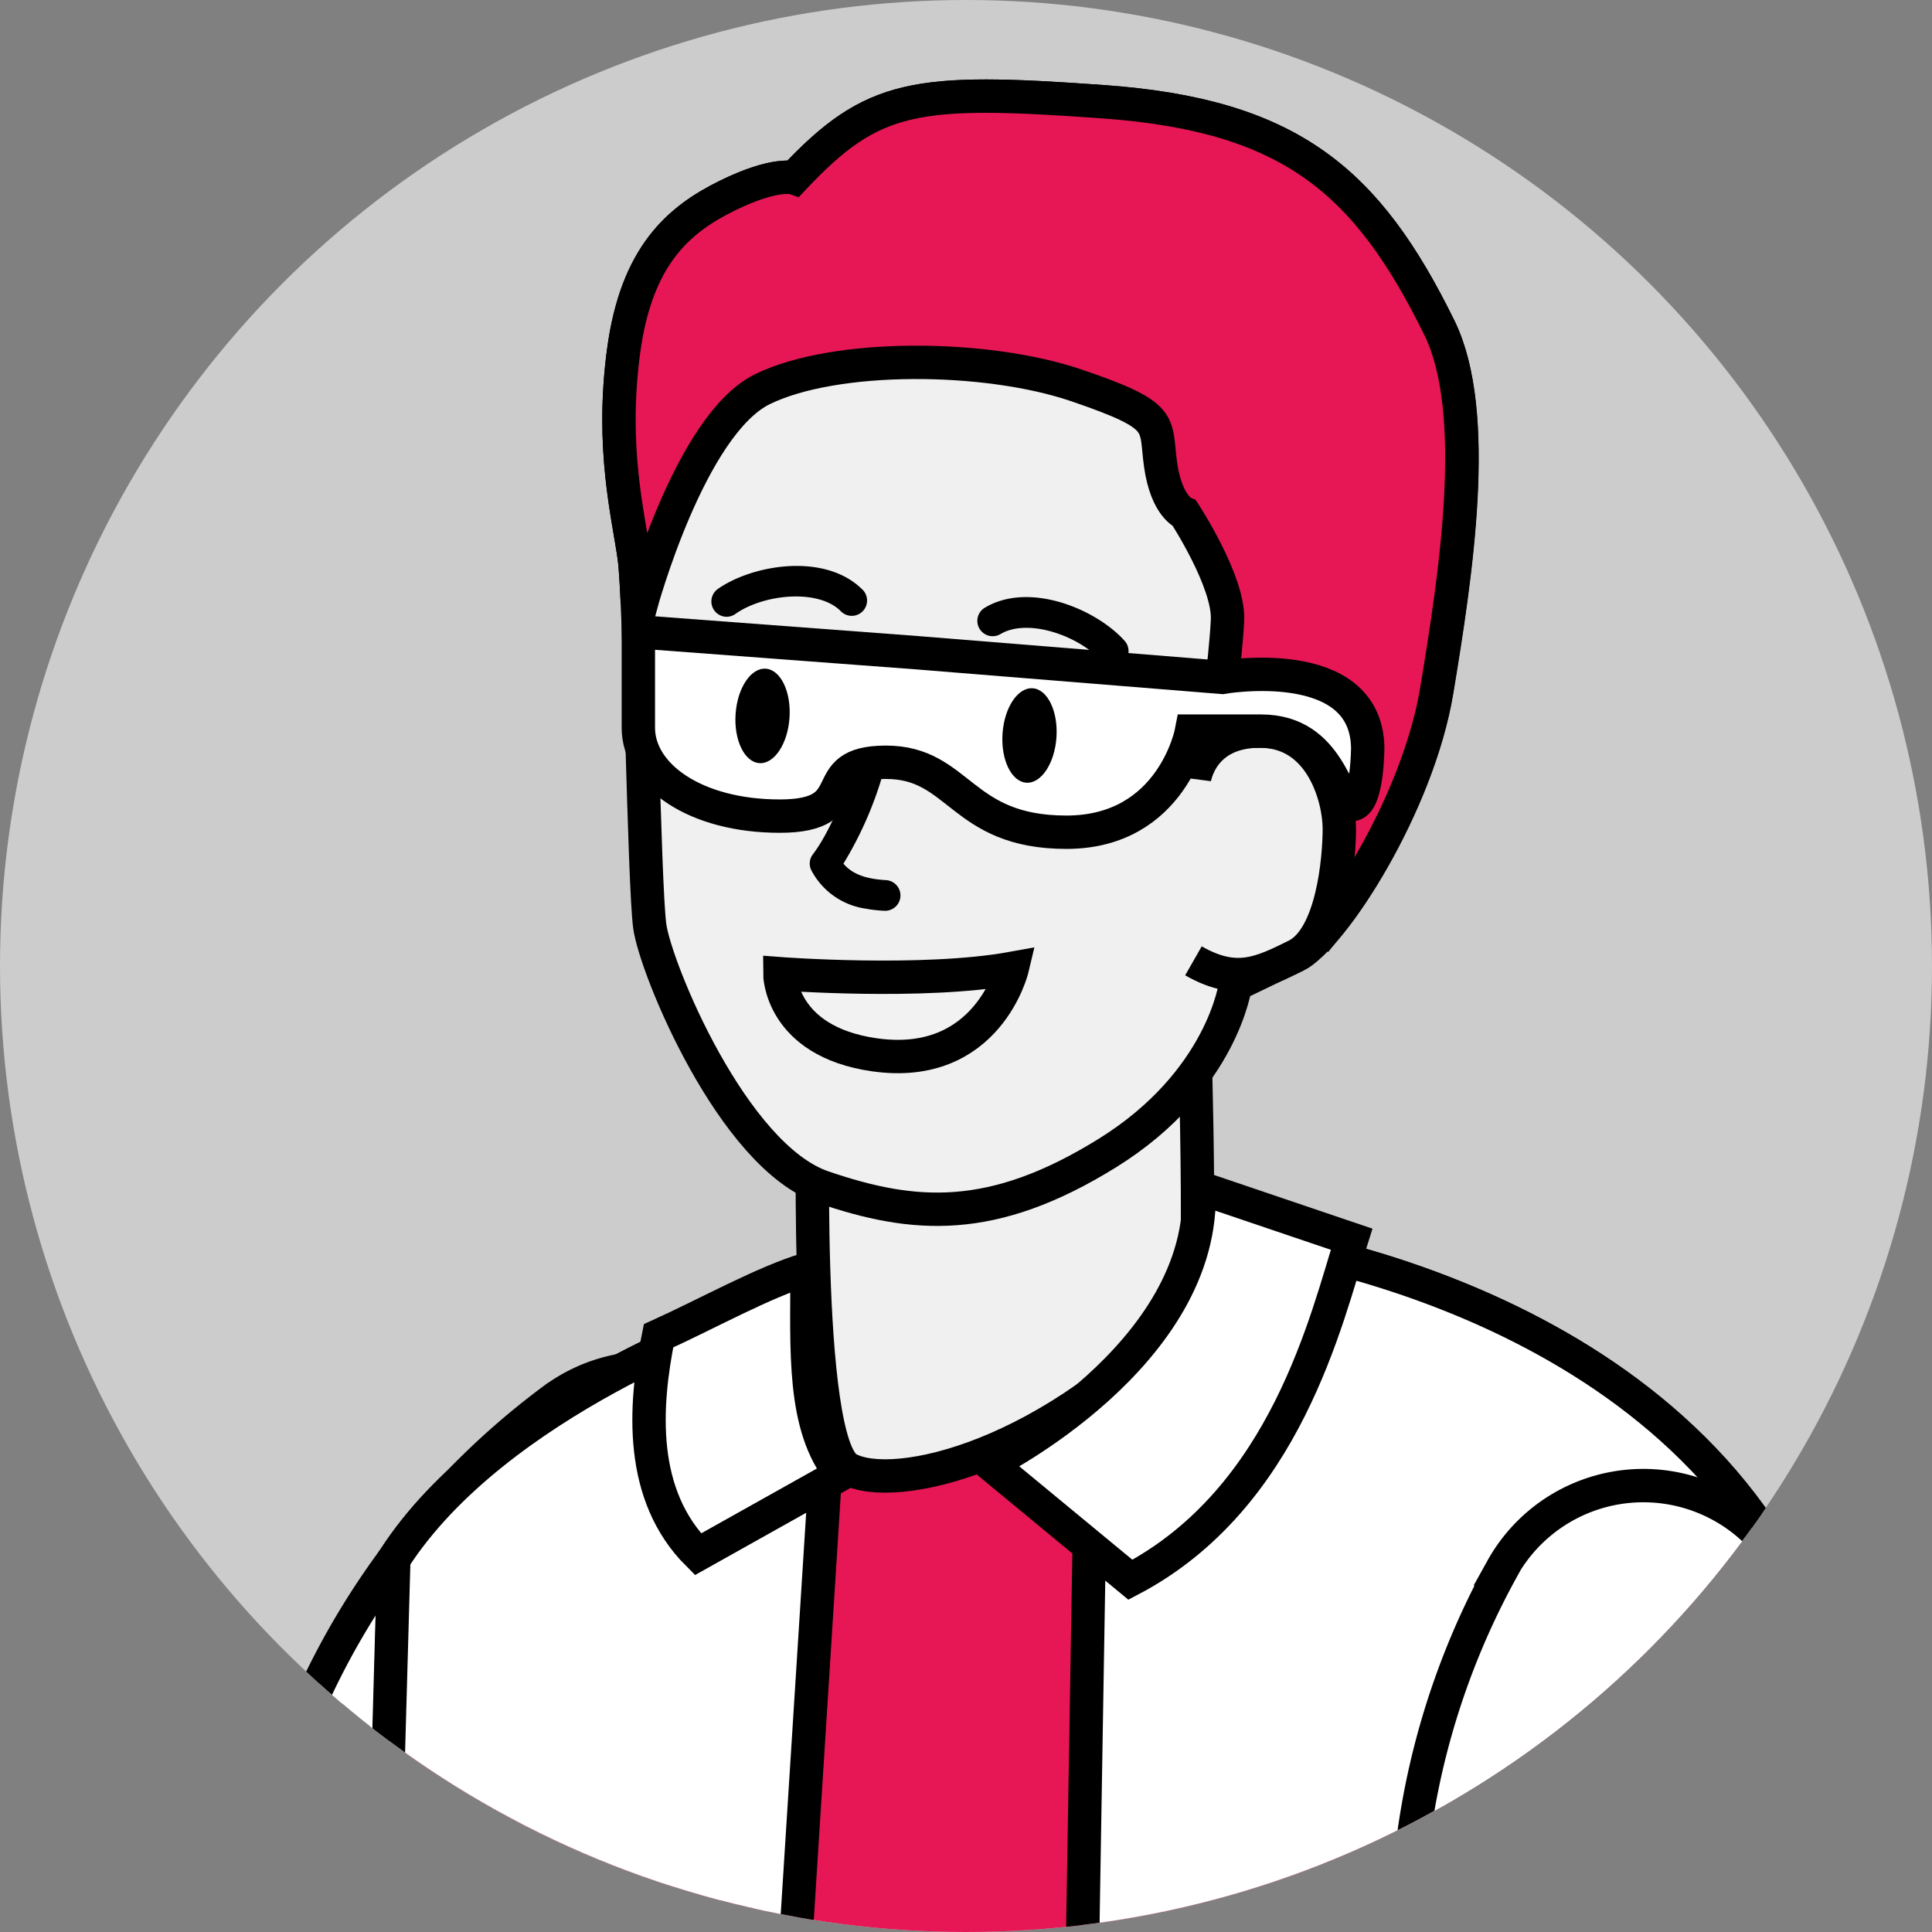 <svg id="Layer_1" data-name="Layer 1" xmlns="http://www.w3.org/2000/svg" xmlns:xlink="http://www.w3.org/1999/xlink" viewBox="0 0 198 198"><rect x="0" y="0" width="198" height="198" fill="#808080" stroke="none"/><defs><style>.cls-1{fill:none;}.cls-2{clip-path:url(#clip-path);}.cls-3{fill:#73789a;}.cls-13,.cls-14,.cls-3,.cls-5,.cls-6,.cls-7,.cls-8,.cls-9{stroke:#000;stroke-miterlimit:10;stroke-width:3.42px;}.cls-4{clip-path:url(#clip-path-2);}.cls-5{fill:#ececec;}.cls-6{fill:#f2f2f2;}.cls-7{fill:#fff;}.cls-8{fill:#283063;}.cls-10{clip-path:url(#clip-path-3);}.cls-11{fill:#ccc;}.cls-12{clip-path:url(#clip-path-4);}.cls-13{fill:#e61754;}.cls-14{fill:#f0f0f0;}</style><clipPath id="clip-path"><circle class="cls-1" cx="337.1" cy="-139.1" r="99"/></clipPath><clipPath id="clip-path-2"><circle class="cls-1" cx="99" cy="-139.1" r="99"/></clipPath><clipPath id="clip-path-3"><circle class="cls-1" cx="337.1" cy="99" r="99"/></clipPath><clipPath id="clip-path-4"><circle class="cls-1" cx="99" cy="99" r="99"/></clipPath></defs><g class="cls-2"><path class="cls-3" d="M212,83.33l3.45-3.25,37.74-60.63,10-47L301.5-14s-17.14,47.68-17.45,48.36l0,.07h0a15.63,15.63,0,0,1-1.71,2.84l-53.89,65.57c2.16,8.84,23.73,6.41,10.58,18.08-10.35,2.53-48-4.16-39.65-17.92C204.2,96.38,212,83.33,212,83.33Z"/></g><g class="cls-4"><polygon class="cls-5" points="102.99 220.49 66.9 215.09 66.53 99.64 115.67 95.64 115.67 206.53 102.99 220.49"/><path class="cls-6" d="M-64.63-28.59-42.74-7.87l-1.1-14.55c1-4.23,3.55-5.93,7.85-5.24L-31.77-5.2c.63,4.55.09,8.39-2.61,10.9L14.19,2.75,36.64-62.74s49.72-38,49-24.79L47.52,19.12c-5.48,15.39-7.89,23.09-37.33,15L-27,26.48l-16.24-2.64c-5.89,3.93-15.52-2.15-19-5.18L-88.86-2.09C-98.68-12.64-76.49-35.92-64.63-28.59Z"/><path class="cls-7" d="M56.74-94.68A16.57,16.57,0,0,1,83.12-82.29C84.75-55.55,59,2.07,42.63,33.79c-8.93,11.44-73.18-3-77-5.6l3.76-22.72C-31.95,1.9,13.62,4,13.85,2.36L27.73-52.31a78.69,78.69,0,0,1,29-42.37Z"/><path class="cls-8" d="M41.39,92.92S23.52,260.1,23.52,268.51V403.1h48s-1.41-137,0-141.6S92.92,118.15,92.92,118.15l14.72,291.26H155.3l-7.71-320.7Z"/><path class="cls-9" d="M182.91-77.3C164.06-10.65,151.28,46.06,151.28,94.23c-27.93,9.35-74.22,24-115.6,5.45l4.71-178c10.47-16.32,36-25,36-25l48.7-8.18S166.21-107.51,182.91-77.3Z"/><path class="cls-7" d="M103,220.49c16.31-3,46.25-5.56,57.88-9.45,0-48.17,3.19-221.69,22-288.34-16.7-30.21-57.79-34.18-57.79-34.18h-2.39l-.52,7-10.3,9.26-3.37,201.08Z"/><path class="cls-7" d="M66.9,215.09c-11.57-.9-32.07-6.32-43.38-11.39l11.84-104,5-178c10.47-16.32,36-25,36-25l6.83-1.15,1.69,12.76L72.9,97.48Z"/><path class="cls-5" d="M147.54,128.86,143,118.55l-8,3.07a8.69,8.69,0,0,0-5.3,6l1.87,13.21,8.58,1.06Z"/><path class="cls-5" d="M129.2,149.22c9.37,0,9.71-5.42,11.21-16l2.57-14.7,2.07-3.94,15.11-65.4L154.8,4.38,193,4.71s-.73,47.62-.8,48.31v.08h0a15.23,15.23,0,0,1-.66,3l-28,74.69c9.11,12.16,9,12.87-2.51,31C142.33,163.82,126,164,129.2,149.22Z"/><path class="cls-7" d="M153.93-77.32a16.57,16.57,0,0,1,29.15.33c12.58,23.64,10.76,94.45,9.06,130.09-.38,4.7-21.31,68.48-24.26,69.57-4.93,1.82-19.17-.72-24.9-4.12-4.37-2.6,17.94-66.81,17.18-69.34l-15-75.95a78.62,78.62,0,0,1,8.8-50.58Z"/></g><circle class="cls-11" cx="99" cy="99" r="99"/><g class="cls-12"><path class="cls-6" d="M-64.63,209.51l21.89,20.72-1.1-14.56c1-4.23,3.55-5.92,7.85-5.24l4.22,22.46c.63,4.56.09,8.4-2.61,10.91l48.57-3,22.45-65.49s49.72-38,49-24.8L47.52,257.22c-5.48,15.38-7.89,23.09-37.33,15L-27,264.58l-16.24-2.65c-5.89,3.94-15.52-2.14-19-5.18L-88.86,236C-98.68,225.45-76.49,202.17-64.63,209.51Z"/><path class="cls-7" d="M56.74,143.42a16.56,16.56,0,0,1,26.38,12.39C84.75,182.54,59,240.17,42.63,271.89c-8.93,11.43-73.18-3-77-5.61l3.76-22.71c-1.34-3.58,44.23-1.44,44.46-3.11l13.88-54.67a78.66,78.66,0,0,1,29-42.37Z"/><path class="cls-13" d="M182.91,160.8c-18.85,66.65-31.63,123.35-31.63,171.53-27.93,9.35-74.22,24-115.6,5.45l4.71-178c10.47-16.31,36-25,36-25l48.7-8.17S166.21,130.58,182.91,160.8Z"/><path class="cls-7" d="M103,458.58c16.31-2.95,46.25-5.55,57.88-9.44,0-48.18,3.19-221.69,22-288.34-16.7-30.22-57.79-34.18-57.79-34.18h-2.39l-.52,7-10.3,9.26L108.54,344Z"/><path class="cls-7" d="M66.9,453.18c-11.57-.89-32.07-6.31-43.38-11.38l11.84-104,5-178c10.47-16.31,36-25,36-25l6.83-1.14,1.69,12.76-12,189.16Z"/><path class="cls-7" d="M153.93,160.78a16.57,16.57,0,0,1,29.15.32c12.58,23.64,10.76,94.46,9.06,130.09-.38,4.7-21.31,68.49-24.26,69.58-4.93,1.82-19.17-.72-24.9-4.13-4.37-2.59,17.94-66.81,17.18-69.33l-15-75.95a78.62,78.62,0,0,1,8.8-50.58Z"/><path class="cls-14" d="M83.38,111.52s-1.17,36.44,3.53,39,21-1.09,35.3-16.92c1.17-1.3,0-35.14,0-35.14Z"/><path class="cls-14" d="M81.36,18.24s-1.85-.63-6.82,1.81-9.33,6.13-10.64,16S64.4,52.8,65,57.14s1,33.44,1.59,37.78,8.5,23.59,17.77,26.75,17.31,3.84,29.13-3.5,13.12-17.25,13.12-17.25l6.22-3c3.73-1.83,12.49-15.39,14.43-27.14s4.54-28.45.27-37.15C140.08,18.46,132.18,11.79,113,10.42S89.47,9.63,81.36,18.24Z"/><path class="cls-6" d="M79.92,99.79s14.68,1.11,23.82-.55c0,0-2.5,10.52-14.13,8.86C79.92,106.71,79.92,99.79,79.92,99.79Z"/><path d="M88.7,93.12a14,14,0,0,0,1.92.22,1.57,1.57,0,0,0,.18-3.14c-2.11-.12-3.48-.64-4.36-1.69A37.87,37.87,0,0,0,91.32,75.8,1.58,1.58,0,0,0,90.07,74h0a1.56,1.56,0,0,0-1.82,1.26c-.8,4.34-3,9.73-4.93,12.28a1.55,1.55,0,0,0-.15,1.69A7.49,7.49,0,0,0,88.7,93.12Z"/><path d="M113.92,68.3a1.58,1.58,0,0,1-1-.52c-2.35-2.65-7.6-4.46-10.38-2.8a1.57,1.57,0,0,1-1.61-2.7c4.57-2.73,11.43.15,14.34,3.41a1.58,1.58,0,0,1-1.36,2.61Z"/><path d="M74.3,63.2a1.57,1.57,0,0,1-.72-2.85c3.58-2.5,10.92-3.71,14.73,0a1.57,1.57,0,1,1-2.19,2.24c-2.31-2.25-7.84-1.71-10.74.32A1.53,1.53,0,0,1,74.3,63.2Z"/><path class="cls-13" d="M147.24,70.73c1.94-11.75,4.54-28.45.27-37.15C140.08,18.46,132.18,11.79,113,10.42s-23.53-.79-31.64,7.82c0,0-1.85-.63-6.82,1.81s-9.33,6.13-10.64,16S64.4,52.8,65,57.14c.11.75.2,2.25.3,4.22l.38.65s5-18.46,12.45-22.12,22.94-3.55,32.2-.39,8,3.78,8.61,8.11,2.45,5,2.45,5,4.59,7,4.41,10.94-1.36,12.72-1.36,12.72l11.83,18.39C140.4,89.55,145.77,79.62,147.24,70.73Z"/><path class="cls-14" d="M122.41,79.84s.65-5,6.85-4.91,8,6.87,8,10-.69,11.14-4.42,13-6.22,3-10.53.54"/><path class="cls-7" d="M122.87,121.7,138.52,127c-2.57,8.07-6.72,26.54-22.67,34.9L101.44,150S123.7,138.89,122.87,121.7Z"/><path class="cls-7" d="M67.49,136.9c4.93-2.23,10.81-5.52,15.22-6.83,0,8.23-.52,16.13,3.49,21l-14.67,8.22C65.47,153.24,66,144.21,67.49,136.9Z"/><path class="cls-7" d="M65.42,64.75l28.52,2.14,31.31,2.53s14.71-2.58,14.92,7.16c0,0,0,5.88-1.65,5.88s-2.13-7.53-9.26-7.53h-7.14s-1.93,10.36-12.83,10.36-10.89-7.17-18.5-7.17-2.17,5.52-10.87,5.52-14.5-4.17-14.5-9.07Z"/><ellipse cx="78.16" cy="73.38" rx="4.85" ry="2.77" transform="translate(-0.3 146.44) rotate(-86.16)"/><ellipse cx="105.51" cy="75.39" rx="4.85" ry="2.77" transform="translate(23.22 175.6) rotate(-86.16)"/></g></svg>